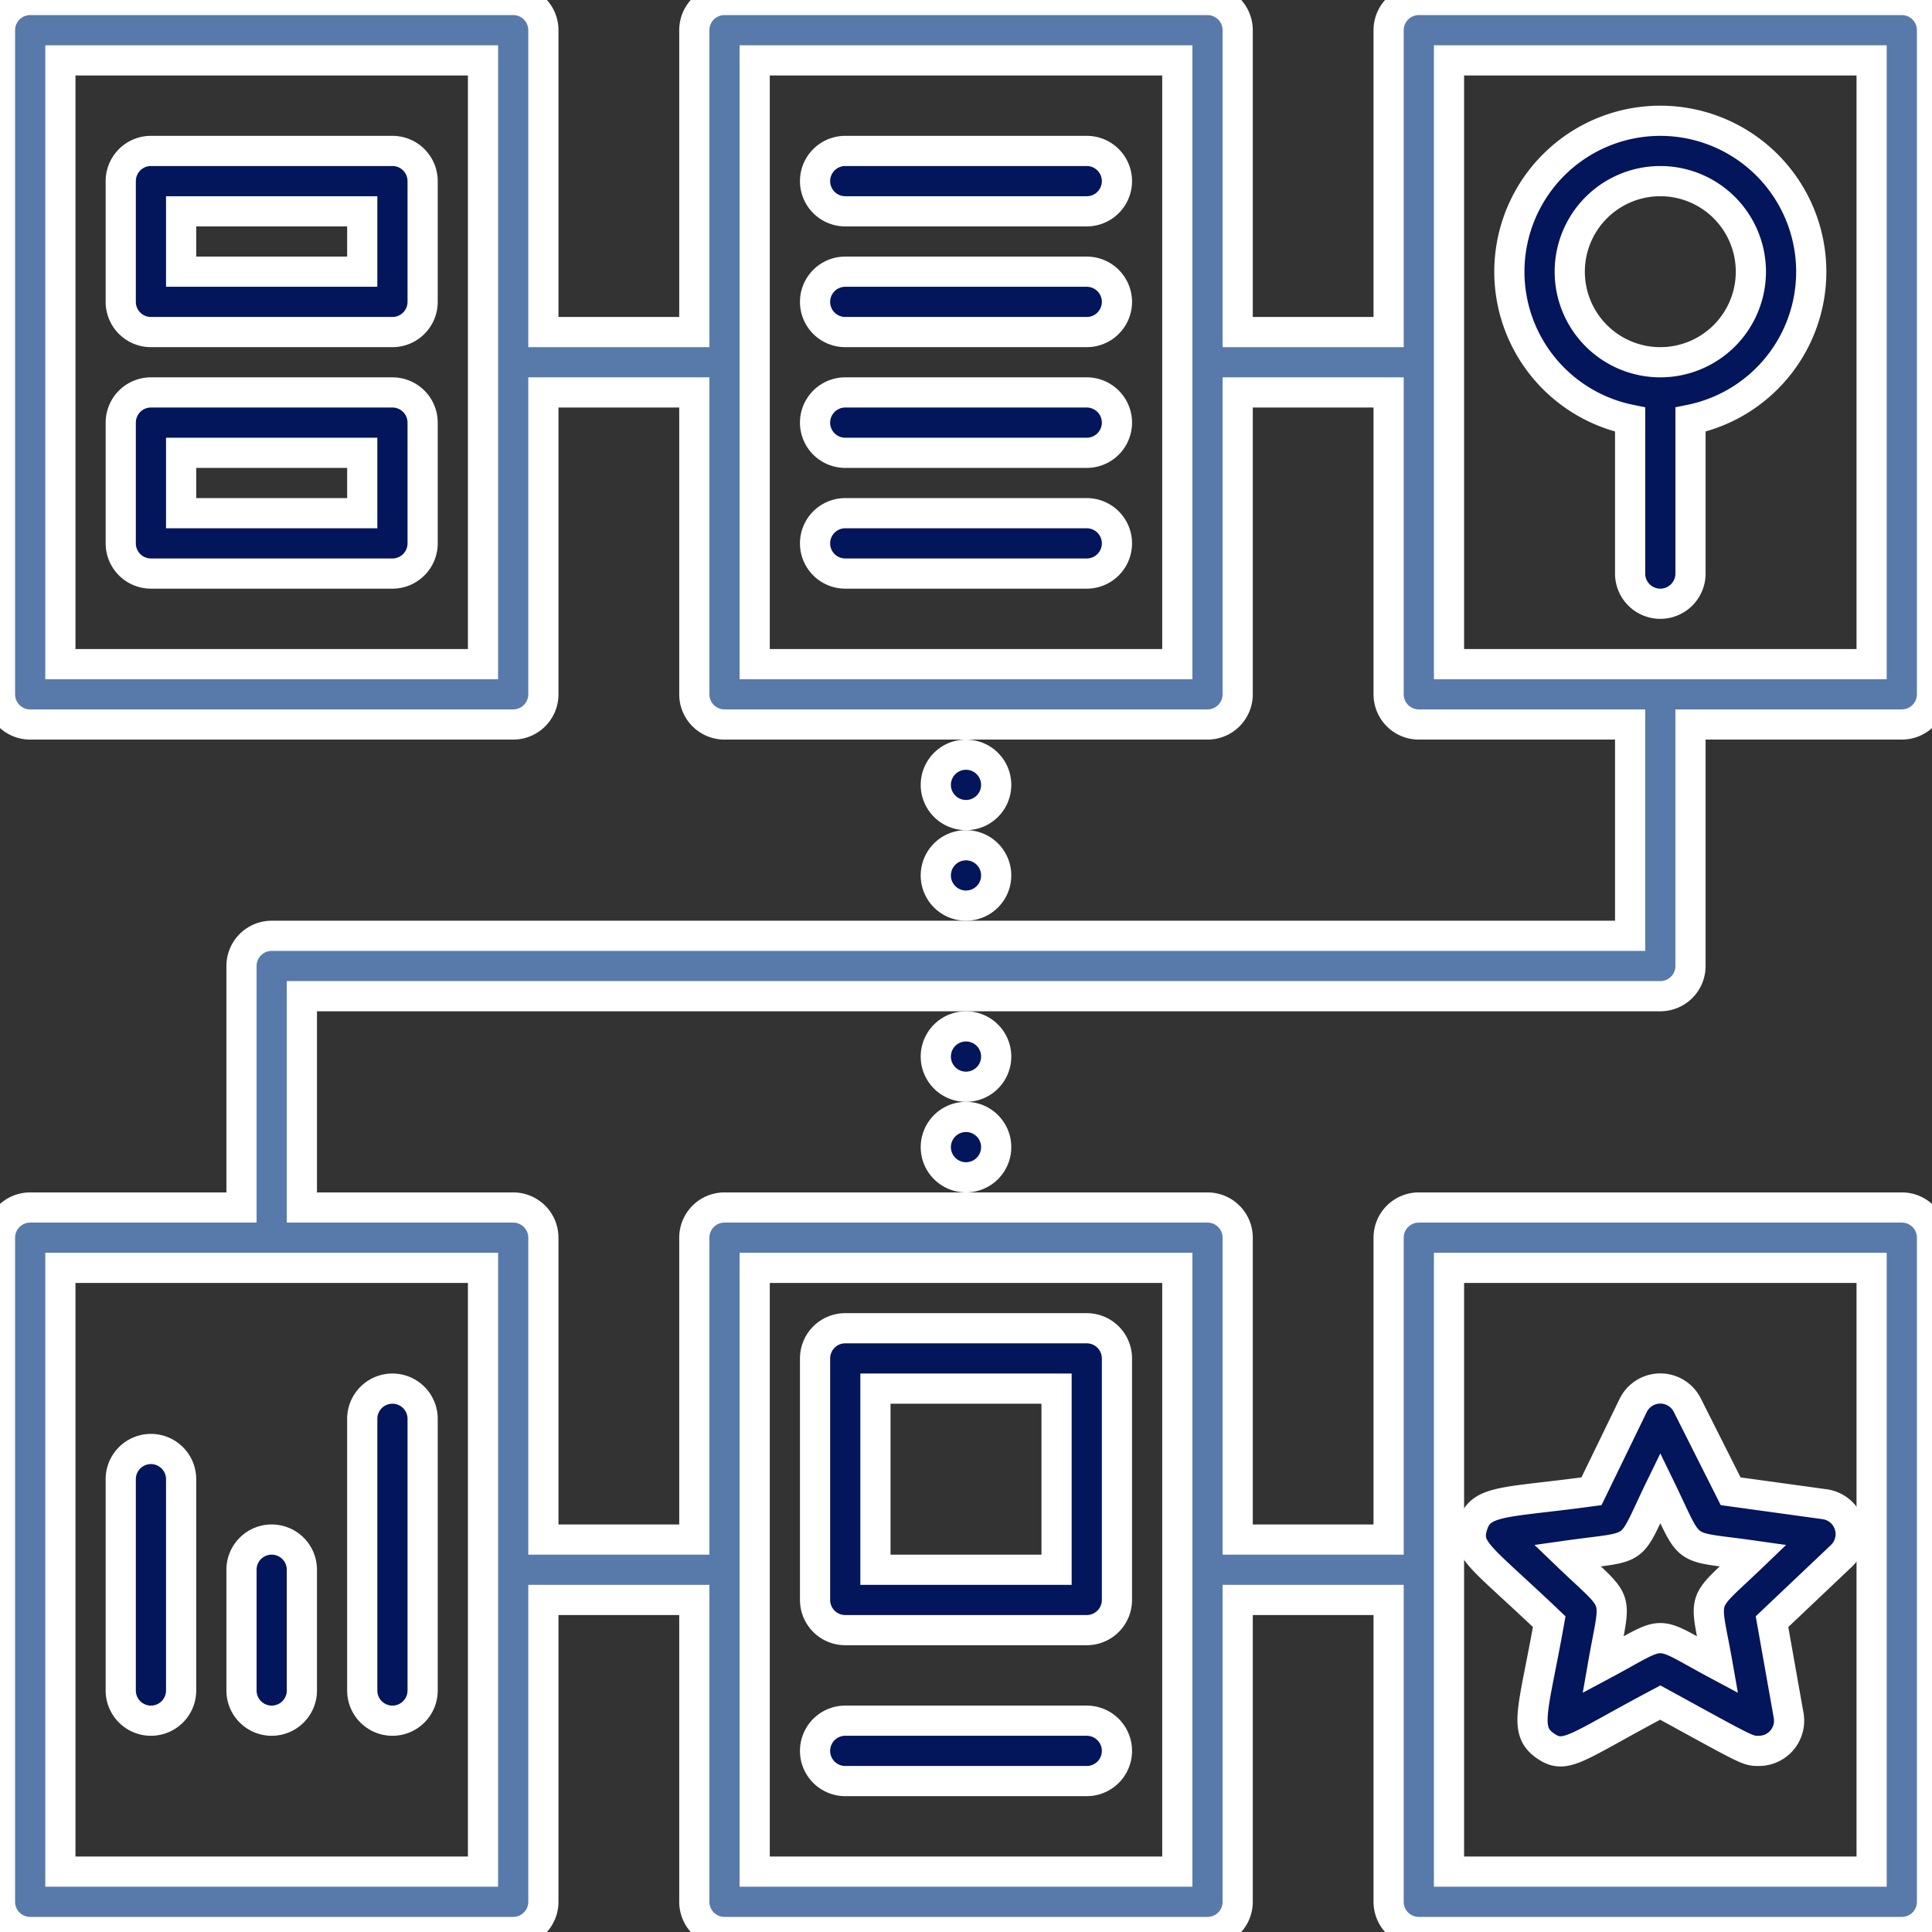 <svg xmlns="http://www.w3.org/2000/svg" viewBox="0 0 64 64">
  <rect x="0" y="0" width="64" height="64" fill="#333333" stroke="none"/>
  <title>Work Flow</title>
  <g id="Work_Flow" data-name="Work Flow">
    <path fill="#03155b" stroke="white" d="M36,5H28a1,1,0,0,0,0,2h8A1,1,0,0,0,36,5Z" />
    <path fill="#03155b" stroke="white" d="M36,9H28a1,1,0,0,0,0,2h8A1,1,0,0,0,36,9Z" />
    <path fill="#03155b" stroke="white" d="M36,13H28a1,1,0,0,0,0,2h8A1,1,0,0,0,36,13Z" />
    <path fill="#03155b" stroke="white" d="M36,17H28a1,1,0,0,0,0,2h8A1,1,0,0,0,36,17Z" />
    <path fill="#03155b" stroke="white" d="M13,5H5A1,1,0,0,0,4,6v4a1,1,0,0,0,1,1h8a1,1,0,0,0,1-1V6A1,1,0,0,0,13,5ZM12,9H6V7h6Z" />
    <path fill="#03155b" stroke="white" d="M13,13H5a1,1,0,0,0-1,1v4a1,1,0,0,0,1,1h8a1,1,0,0,0,1-1V14A1,1,0,0,0,13,13Zm-1,4H6V15h6Z" />
    <path
    fill="#03155b"
    stroke="white"
      d="M51.32,53.72c-.51,2.87-.86,3.58-.16,4.09s1,.09,3.84-1.41C57.92,58,57.89,58,58.25,58a1,1,0,0,0,1-1.18l-.55-3.1L61,51.54a1,1,0,0,0-.55-1.71l-3.12-.43L55.9,46.56a1,1,0,0,0-1.8,0L52.72,49.4c-2.85.39-3.66.27-3.93,1.11S49,51.51,51.32,53.72ZM55,49.29c1.09,2.24.62,1.89,3.08,2.24-1.81,1.74-1.61,1.17-1.18,3.62-2.21-1.18-1.59-1.18-3.8,0,.43-2.46.62-1.89-1.18-3.62C54.4,51.18,53.91,51.53,55,49.29Z" />
    <path fill="#577aab" stroke="white"
      d="M56,32V24h7a1,1,0,0,0,1-1V1a1,1,0,0,0-1-1H47a1,1,0,0,0-1,1V11H41V1a1,1,0,0,0-1-1H24a1,1,0,0,0-1,1V11H18V1a1,1,0,0,0-1-1H1A1,1,0,0,0,0,1V23a1,1,0,0,0,1,1H17a1,1,0,0,0,1-1V13h5V23a1,1,0,0,0,1,1H40a1,1,0,0,0,1-1V13h5V23a1,1,0,0,0,1,1h7v7H9a1,1,0,0,0-1,1v8H1a1,1,0,0,0-1,1V63a1,1,0,0,0,1,1H17a1,1,0,0,0,1-1V53h5V63a1,1,0,0,0,1,1H40a1,1,0,0,0,1-1V53h5V63a1,1,0,0,0,1,1H63a1,1,0,0,0,1-1V41a1,1,0,0,0-1-1H47a1,1,0,0,0-1,1V51H41V41a1,1,0,0,0-1-1H24a1,1,0,0,0-1,1V51H18V41a1,1,0,0,0-1-1H10V33H55A1,1,0,0,0,56,32ZM16,22H2V2H16Zm23,0H25V2H39ZM48,2H62V22H48Zm0,40H62V62H48ZM25,42H39V62H25ZM16,62H2V42H16Z" />
    <path fill="#03155b" stroke="white" d="M32,27a1,1,0,0,0,0-2A1,1,0,0,0,32,27Z" />
    <path fill="#03155b" stroke="white" d="M32,30a1,1,0,0,0,0-2A1,1,0,0,0,32,30Z" />
    <path fill="#03155b" stroke="white" d="M32,34a1,1,0,0,0,0,2A1,1,0,0,0,32,34Z" />
    <path fill="#03155b" stroke="white" d="M32,37a1,1,0,0,0,0,2A1,1,0,0,0,32,37Z" />
    <path fill="#03155b" stroke="white" d="M56,19V13.9a5,5,0,1,0-2,0V19A1,1,0,0,0,56,19ZM52,9a3,3,0,1,1,3,3A3,3,0,0,1,52,9Z" />
    <path fill="#03155b" stroke="white" d="M28,54h8a1,1,0,0,0,1-1V45a1,1,0,0,0-1-1H28a1,1,0,0,0-1,1v8A1,1,0,0,0,28,54Zm1-8h6v6H29Z" />
    <path fill="#03155b" stroke="white" d="M28,59h8a1,1,0,0,0,0-2H28A1,1,0,0,0,28,59Z" />
    <path fill="#03155b" stroke="white" d="M8,52v4a1,1,0,0,0,2,0V52A1,1,0,0,0,8,52Z" />
    <path fill="#03155b" stroke="white" d="M4,49v7a1,1,0,0,0,2,0V49A1,1,0,0,0,4,49Z" />
    <path fill="#03155b" stroke="white" d="M14,56V47a1,1,0,0,0-2,0v9A1,1,0,0,0,14,56Z" />
  </g>
</svg>